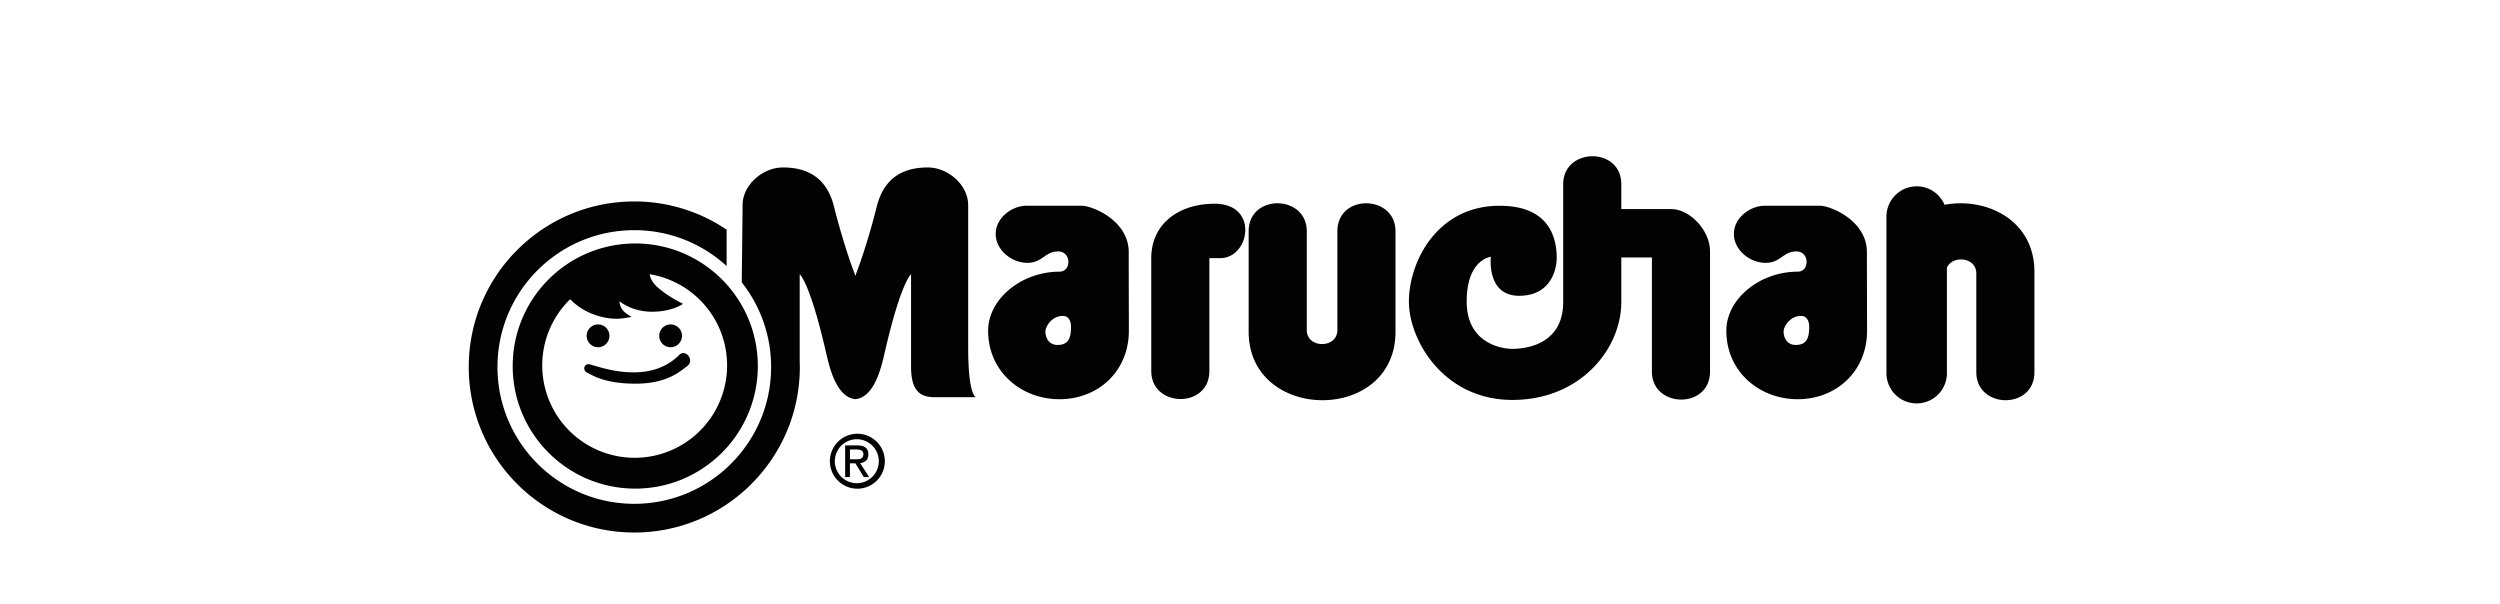 <svg xmlns="http://www.w3.org/2000/svg" width="240" height="58" viewBox="0 0 240 58" fill="none"><path fill-rule="evenodd" clip-rule="evenodd" d="M92.944 33.362V19.687c0-1.934-1.935-3.611-3.87-3.611-1.934 0-4.128.645-4.901 3.74-.774 3.096-1.677 5.676-1.936 6.321-.128.323-.054.296-.121.298-.065-.002.008.025-.12-.298-.259-.644-1.162-3.225-1.936-6.32s-2.967-3.741-4.902-3.741-3.87 1.676-3.87 3.611c0 .672-.08 7.418-.08 7.418a13.08 13.08 0 0 1 2.818 8.127c0 7.252-5.88 13.134-13.134 13.134-7.253 0-13.135-5.882-13.135-13.134 0-7.255 5.88-13.135 13.135-13.135 3.416 0 6.528 1.304 8.864 3.443v-3.492a15.8 15.8 0 0 0-8.864-2.709C52.115 19.34 45 26.454 45 35.232c0 8.776 7.115 15.89 15.892 15.89s15.892-7.114 15.892-15.89c0-.174-.008-.344-.013-.517V26.33s.958.701 2.515 7.45c.282 1.221.93 4.361 2.83 4.538 1.9-.177 2.548-3.317 2.83-4.538 1.557-6.749 2.515-7.45 2.515-7.45v8.901c0 2.514 1.065 2.902 2.322 2.902h3.934s-.773 0-.773-4.772m15.412-9.159c0-3.031-3.483-4.451-4.515-4.451h-5.29c-1.419 0-2.966 1.16-2.966 2.708s1.547 2.774 3.03 2.774c1.484 0 1.678-1.096 2.967-1.096s1.29 1.944.129 1.944c-3.677 0-6.852 2.643-6.852 5.665 0 3.935 3.175 6.579 6.852 6.579s6.659-2.645 6.659-6.579c.001-1.417-.014-4.513-.014-7.544m-5.538 7.147c0 1.031-.202 1.766-1.298 1.766-.819 0-1.161-.674-1.161-1.303 0-.451.597-1.484 1.677-1.484.697.001.782.762.782 1.02m76.404-7.146c0-3.03-3.483-4.45-4.515-4.45h-5.289c-1.419 0-2.967 1.16-2.967 2.708s1.548 2.773 3.031 2.773c1.485 0 1.676-1.096 2.968-1.096 1.29 0 1.289 1.944.129 1.944-3.679 0-6.852 2.643-6.852 5.666 0 3.935 3.173 6.578 6.852 6.578 3.676 0 6.657-2.644 6.657-6.578.001-1.417-.014-4.514-.014-7.545m-5.538 7.147c0 1.031-.202 1.766-1.299 1.766-.818 0-1.161-.674-1.161-1.302 0-.452.597-1.484 1.678-1.484.698 0 .782.762.782 1.02m-63.163 4.269c0 3.536 5.578 3.633 5.578 0V24.783h1.032c2.874 0 3.74-5.224-.516-5.224-3.548 0-6.095 2-6.095 5.224z" fill="#020202"/><path fill-rule="evenodd" clip-rule="evenodd" d="M133.968 31.845v-9.642c0-3.536-5.579-3.632-5.579 0v9.48c0 1.795-2.938 1.795-2.938 0v-9.48c0-3.536-5.58-3.632-5.58 0v9.642c0 8.704 14.097 8.832 14.097 0m26.477-11.772h-4.8v-2.385c0-3.632-5.579-3.535-5.579 0v11.313c0 4.256-3.914 4.489-4.881 4.489s-4.383-.483-4.383-4.547c0-4.063 2.322-4.29 2.322-4.29s-.451 3.742 2.709 3.742 3.612-2.709 3.612-3.612c0-1.612-.451-5.03-5.482-5.03-6.064 0-8.708 5.45-8.708 9.19 0 3.741 3.353 9.45 9.93 9.45 6.579 0 10.46-4.94 10.46-9.391v-4.287h2.938v10.957c0 3.534 5.579 3.631 5.579 0V24.138c0-2.064-1.971-4.065-3.717-4.065m26.23-.415a2.9 2.9 0 0 0-3.249-1.712 2.906 2.906 0 0 0-2.328 2.84v15.092a2.903 2.903 0 0 0 5.805 0v-10.19c.543-1.204 2.823-1.016 2.823.563v9.481c0 3.535 5.578 3.632 5.578 0V26.09c0-5.006-4.664-7.175-8.629-6.432M82.255 46.915a2.638 2.638 0 1 0 0-5.275 2.638 2.638 0 0 0 0 5.275m0-.528a2.11 2.11 0 1 0 0-4.22 2.11 2.11 0 0 0 0 4.22" fill="#020202"/><path fill-rule="evenodd" clip-rule="evenodd" d="M81.593 45.797h-.46V42.76h1.156c.717 0 1.073.266 1.073.864 0 .545-.342.78-.787.837l.863 1.336h-.514l-.802-1.316h-.53zm.55-1.706c.39 0 .739-.028.739-.494 0-.376-.342-.446-.661-.446h-.627v.94zm-32.924-8.95c0-6.499 5.268-11.767 11.766-11.767s11.767 5.268 11.766 11.767-5.267 11.766-11.766 11.766-11.766-5.268-11.766-11.766m11.704 8.806a8.869 8.869 0 0 0 1.452-17.62c.017.206.136.69.724 1.224.69.627 1.66 1.22 2.473 1.616-.33.23-1.286.725-2.836.758-1.738.037-2.78-.663-3.211-.954l-.053-.035c0 .198.066.528.33.858.199.247.594.494.824.626l-.135.026c-.7.138-1.792.353-3.491-.257a6.1 6.1 0 0 1-2.265-1.464 8.869 8.869 0 0 0 6.188 15.222m-3.121-10.685a1.093 1.093 0 0 1-1.483-1.024 1.094 1.094 0 1 1 1.483 1.024m6.965 0a1.093 1.093 0 0 1-1.483-1.024 1.094 1.094 0 1 1 1.483 1.024m-7.8 1.815-.274-.081c-.678-.194-.774.58-.34.774q.088.04.218.11c.563.3 1.787.953 4.427.953 2.766 0 4.017-.956 4.768-1.53q.114-.088.214-.162c.725-.533-.145-1.693-.774-1.066-2.67 2.67-6.735 1.452-8.239 1.002" fill="#020202"/></svg>
